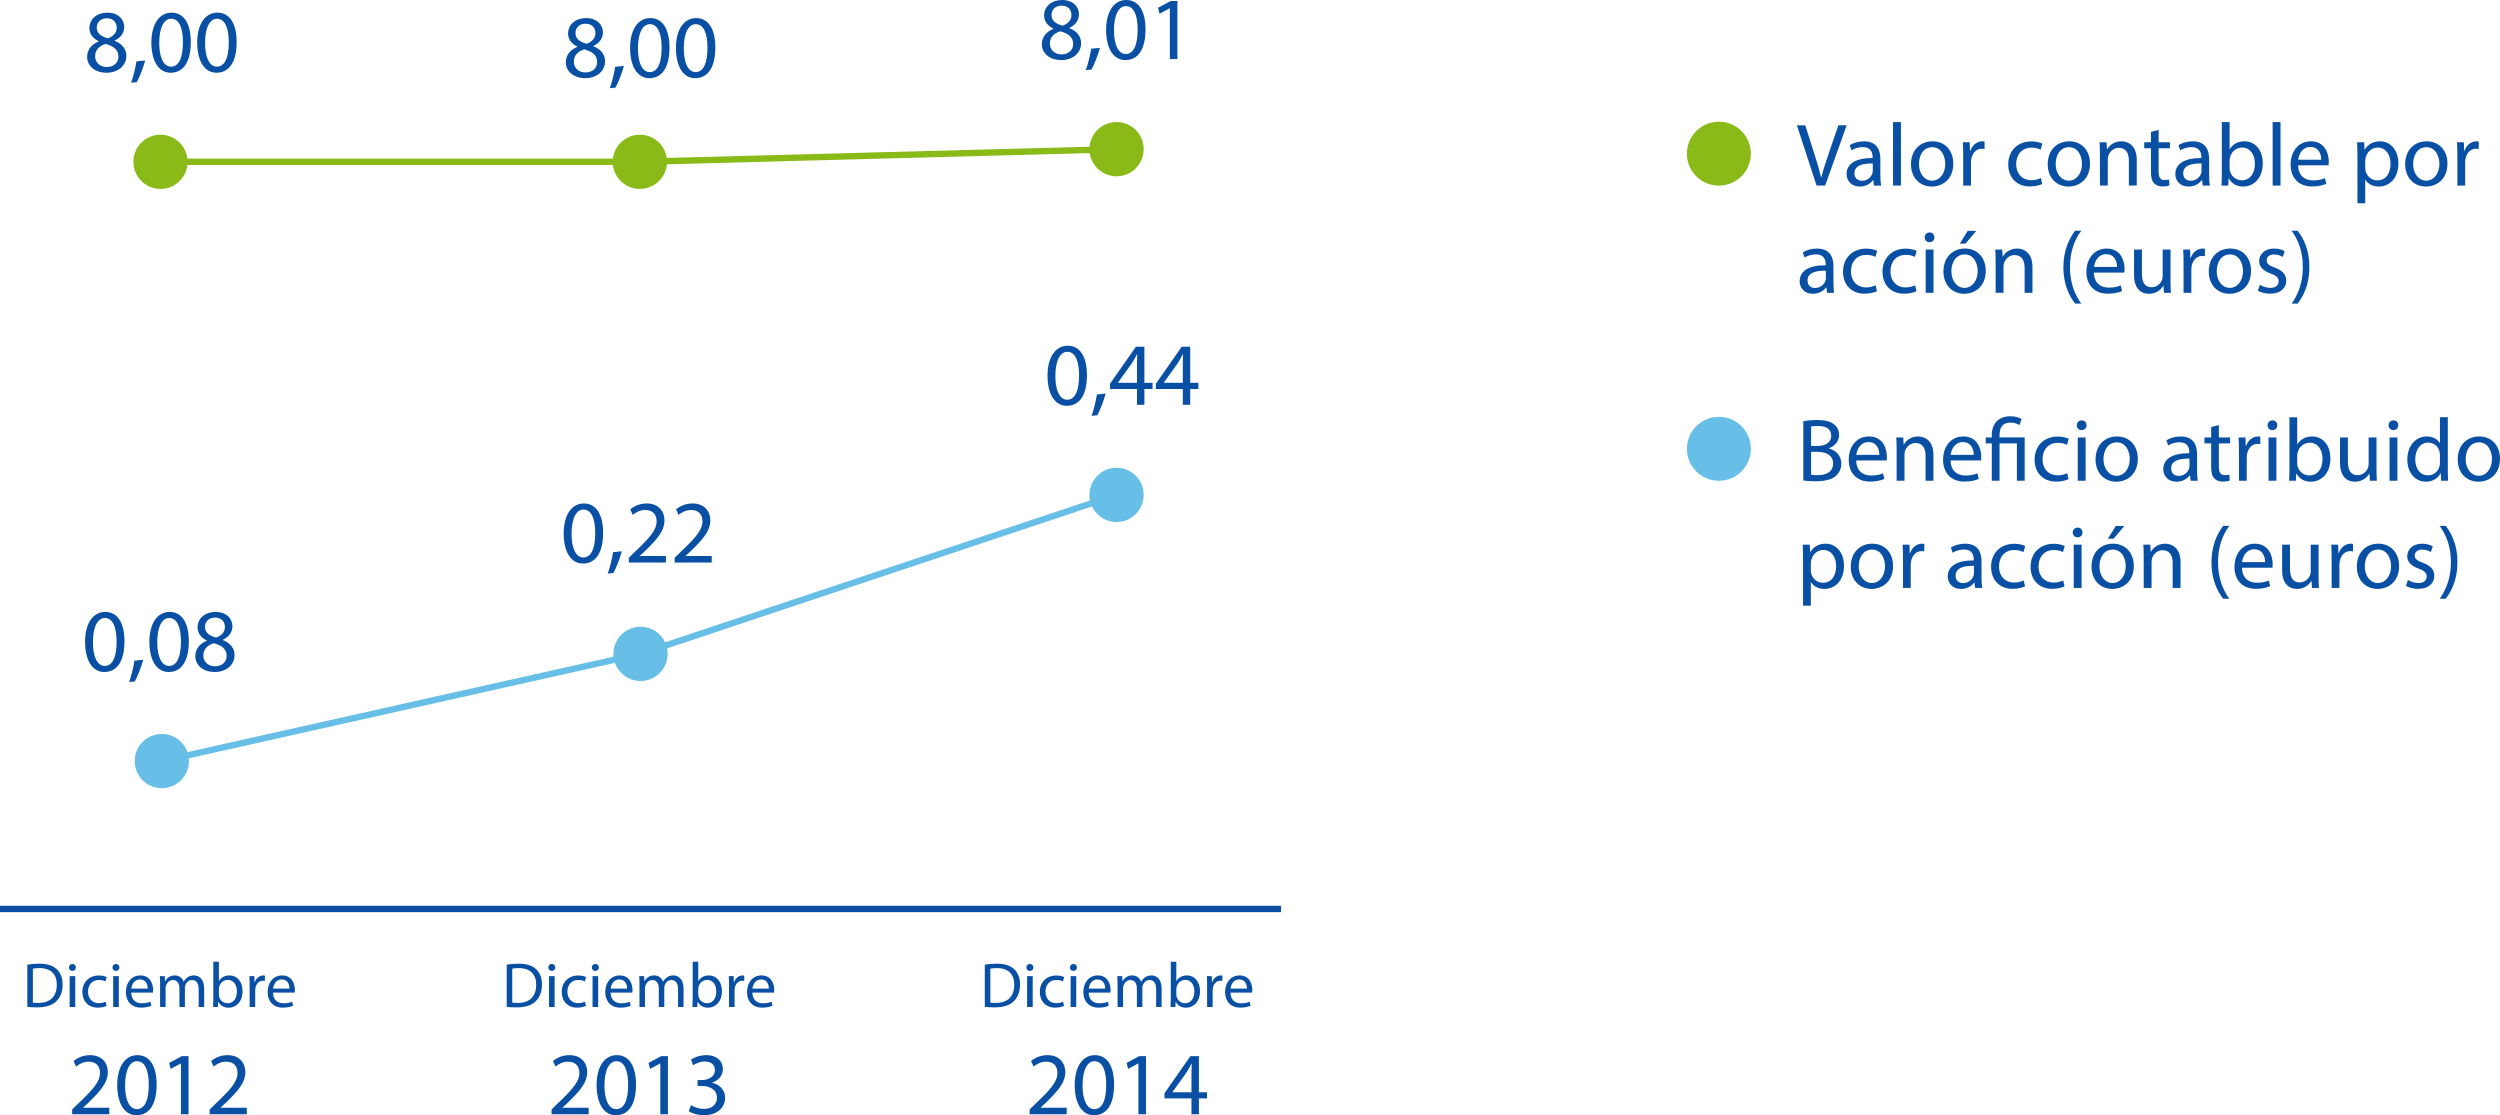 <?xml version="1.0" encoding="utf-8"?>
<!-- Generator: Adobe Illustrator 18.1.1, SVG Export Plug-In . SVG Version: 6.00 Build 0)  -->
<svg version="1.1" id="Layer_1" xmlns="http://www.w3.org/2000/svg" xmlns:xlink="http://www.w3.org/1999/xlink" x="0px" y="0px"
	 viewBox="0 0 391.669 174.719" enable-background="new 0 0 391.669 174.719" xml:space="preserve">
<g>
	<path fill="#094FA4" d="M282.523,65.997c0.532-0.112,1.373-0.196,2.228-0.196c1.218,0,2.003,0.21,2.591,0.687
		c0.49,0.364,0.784,0.924,0.784,1.667c0,0.91-0.602,1.709-1.597,2.073v0.028c0.896,0.224,1.947,0.966,1.947,2.367
		c0,0.812-0.322,1.429-0.799,1.891c-0.658,0.602-1.723,0.882-3.264,0.882c-0.84,0-1.484-0.056-1.891-0.112V65.997z M283.742,69.863
		h1.106c1.289,0,2.045-0.672,2.045-1.583c0-1.106-0.84-1.541-2.073-1.541c-0.56,0-0.882,0.042-1.078,0.084V69.863z M283.742,74.387
		c0.238,0.042,0.588,0.056,1.022,0.056c1.261,0,2.423-0.462,2.423-1.835c0-1.289-1.106-1.821-2.437-1.821h-1.009V74.387z"/>
	<path fill="#094FA4" d="M290.811,72.146c0.028,1.667,1.093,2.353,2.325,2.353c0.883,0,1.415-0.154,1.877-0.35l0.21,0.882
		c-0.434,0.196-1.176,0.42-2.255,0.42c-2.087,0-3.334-1.373-3.334-3.418c0-2.045,1.205-3.656,3.18-3.656
		c2.214,0,2.802,1.947,2.802,3.193c0,0.252-0.028,0.448-0.042,0.575H290.811z M294.425,71.263c0.014-0.784-0.322-2.003-1.709-2.003
		c-1.247,0-1.793,1.148-1.891,2.003H294.425z"/>
	<path fill="#094FA4" d="M297.138,70.367c0-0.7-0.014-1.274-0.056-1.835h1.093l0.07,1.121h0.027
		c0.336-0.644,1.121-1.274,2.241-1.274c0.938,0,2.396,0.56,2.396,2.885v4.048h-1.232v-3.908c0-1.092-0.406-2.003-1.569-2.003
		c-0.812,0-1.442,0.574-1.652,1.261c-0.057,0.154-0.084,0.364-0.084,0.574v4.076h-1.233V70.367z"/>
	<path fill="#094FA4" d="M305.595,72.146c0.027,1.667,1.093,2.353,2.325,2.353c0.882,0,1.414-0.154,1.877-0.35l0.21,0.882
		c-0.435,0.196-1.177,0.42-2.255,0.42c-2.088,0-3.334-1.373-3.334-3.418c0-2.045,1.204-3.656,3.18-3.656
		c2.213,0,2.802,1.947,2.802,3.193c0,0.252-0.028,0.448-0.042,0.575H305.595z M309.209,71.263c0.015-0.784-0.322-2.003-1.709-2.003
		c-1.246,0-1.793,1.148-1.891,2.003H309.209z"/>
	<path fill="#094FA4" d="M312.048,75.312V69.47h-0.952v-0.938h0.952v-0.364c0-1.793,1.051-2.956,2.955-2.956
		c0.631,0,1.373,0.196,1.724,0.448l-0.351,0.938c-0.294-0.21-0.826-0.392-1.429-0.392c-1.303,0-1.681,0.911-1.681,1.989v0.336h3.936
		v6.78h-1.218V69.47h-2.718v5.841H312.048z"/>
	<path fill="#094FA4" d="M324.077,75.06c-0.321,0.168-1.036,0.392-1.946,0.392c-2.046,0-3.376-1.387-3.376-3.46
		c0-2.087,1.429-3.6,3.642-3.6c0.729,0,1.373,0.182,1.709,0.351l-0.28,0.952c-0.294-0.168-0.756-0.322-1.429-0.322
		c-1.555,0-2.396,1.149-2.396,2.563c0,1.569,1.009,2.536,2.354,2.536c0.7,0,1.163-0.182,1.513-0.336L324.077,75.06z"/>
	<path fill="#094FA4" d="M326.889,66.627c0.014,0.42-0.294,0.756-0.784,0.756c-0.435,0-0.742-0.336-0.742-0.756
		c0-0.435,0.321-0.771,0.77-0.771C326.595,65.856,326.889,66.192,326.889,66.627z M325.516,75.312v-6.78h1.233v6.78H325.516z"/>
	<path fill="#094FA4" d="M334.927,71.866c0,2.507-1.736,3.6-3.375,3.6c-1.835,0-3.25-1.345-3.25-3.488c0-2.269,1.484-3.6,3.361-3.6
		C333.611,68.378,334.927,69.792,334.927,71.866z M329.548,71.936c0,1.485,0.854,2.605,2.06,2.605c1.177,0,2.059-1.106,2.059-2.633
		c0-1.148-0.574-2.605-2.03-2.605C330.179,69.302,329.548,70.647,329.548,71.936z"/>
	<path fill="#094FA4" d="M343.2,75.312l-0.098-0.854h-0.042c-0.378,0.532-1.106,1.009-2.073,1.009c-1.373,0-2.073-0.967-2.073-1.947
		c0-1.639,1.457-2.535,4.076-2.521v-0.14c0-0.56-0.153-1.569-1.54-1.569c-0.631,0-1.289,0.196-1.766,0.504l-0.28-0.812
		c0.561-0.364,1.373-0.602,2.228-0.602c2.073,0,2.577,1.415,2.577,2.773v2.535c0,0.588,0.028,1.163,0.112,1.625H343.2z
		 M343.018,71.852c-1.345-0.028-2.871,0.21-2.871,1.527c0,0.798,0.532,1.177,1.162,1.177c0.883,0,1.442-0.561,1.639-1.135
		c0.042-0.126,0.07-0.266,0.07-0.392V71.852z"/>
	<path fill="#094FA4" d="M347.623,66.585v1.947h1.766v0.938h-1.766v3.656c0,0.84,0.238,1.316,0.925,1.316
		c0.322,0,0.561-0.042,0.715-0.084l0.056,0.925c-0.238,0.098-0.616,0.168-1.093,0.168c-0.574,0-1.036-0.182-1.331-0.519
		c-0.35-0.364-0.476-0.966-0.476-1.765V69.47h-1.051v-0.938h1.051v-1.625L347.623,66.585z"/>
	<path fill="#094FA4" d="M350.772,70.647c0-0.798-0.014-1.485-0.057-2.115h1.079l0.042,1.331h0.056
		c0.309-0.911,1.051-1.485,1.877-1.485c0.141,0,0.238,0.014,0.351,0.042v1.163c-0.126-0.028-0.252-0.042-0.42-0.042
		c-0.869,0-1.485,0.658-1.653,1.583c-0.028,0.168-0.056,0.364-0.056,0.575v3.614h-1.219V70.647z"/>
	<path fill="#094FA4" d="M356.779,66.627c0.014,0.42-0.295,0.756-0.785,0.756c-0.434,0-0.742-0.336-0.742-0.756
		c0-0.435,0.322-0.771,0.771-0.771C356.484,65.856,356.779,66.192,356.779,66.627z M355.406,75.312v-6.78h1.232v6.78H355.406z"/>
	<path fill="#094FA4" d="M358.626,75.312c0.028-0.462,0.056-1.148,0.056-1.751v-8.194h1.219v4.258h0.028
		c0.435-0.756,1.219-1.247,2.312-1.247c1.681,0,2.871,1.4,2.857,3.46c0,2.423-1.527,3.628-3.04,3.628
		c-0.98,0-1.765-0.378-2.269-1.275h-0.043l-0.056,1.121H358.626z M359.9,72.594c0,0.154,0.028,0.308,0.057,0.448
		c0.237,0.854,0.952,1.442,1.849,1.442c1.289,0,2.06-1.05,2.06-2.605c0-1.359-0.701-2.521-2.018-2.521
		c-0.841,0-1.625,0.574-1.877,1.513c-0.028,0.14-0.07,0.308-0.07,0.504V72.594z"/>
	<path fill="#094FA4" d="M372.321,73.462c0,0.701,0.014,1.317,0.056,1.849h-1.093l-0.07-1.106h-0.027
		c-0.322,0.546-1.037,1.261-2.241,1.261c-1.064,0-2.34-0.588-2.34-2.97v-3.964h1.233v3.754c0,1.289,0.392,2.157,1.513,2.157
		c0.826,0,1.4-0.574,1.625-1.121c0.069-0.182,0.111-0.406,0.111-0.63v-4.16h1.233V73.462z"/>
	<path fill="#094FA4" d="M375.734,66.627c0.014,0.42-0.294,0.756-0.784,0.756c-0.435,0-0.742-0.336-0.742-0.756
		c0-0.435,0.321-0.771,0.77-0.771C375.44,65.856,375.734,66.192,375.734,66.627z M374.361,75.312v-6.78h1.233v6.78H374.361z"/>
	<path fill="#094FA4" d="M383.493,65.366v8.194c0,0.603,0.014,1.289,0.056,1.751h-1.106l-0.057-1.177h-0.027
		c-0.379,0.756-1.205,1.331-2.312,1.331c-1.639,0-2.899-1.387-2.899-3.446c-0.015-2.255,1.387-3.642,3.039-3.642
		c1.037,0,1.737,0.49,2.046,1.037h0.027v-4.048H383.493z M382.259,71.292c0-0.154-0.014-0.364-0.056-0.519
		c-0.183-0.784-0.854-1.429-1.779-1.429c-1.274,0-2.031,1.121-2.031,2.62c0,1.373,0.673,2.507,2.004,2.507
		c0.826,0,1.582-0.546,1.807-1.471c0.042-0.168,0.056-0.336,0.056-0.533V71.292z"/>
	<path fill="#094FA4" d="M391.669,71.866c0,2.507-1.737,3.6-3.376,3.6c-1.835,0-3.25-1.345-3.25-3.488c0-2.269,1.485-3.6,3.362-3.6
		C390.352,68.378,391.669,69.792,391.669,71.866z M386.29,71.936c0,1.485,0.854,2.605,2.059,2.605c1.177,0,2.06-1.106,2.06-2.633
		c0-1.148-0.574-2.605-2.031-2.605S386.29,70.647,386.29,71.936z"/>
	<path fill="#094FA4" d="M282.481,87.545c0-0.869-0.028-1.569-0.057-2.213h1.107l0.056,1.163h0.028
		c0.504-0.826,1.303-1.316,2.409-1.316c1.639,0,2.871,1.387,2.871,3.446c0,2.437-1.484,3.642-3.081,3.642
		c-0.896,0-1.682-0.393-2.088-1.065H283.7v3.684h-1.219V87.545z M283.7,89.352c0,0.182,0.027,0.35,0.056,0.504
		c0.225,0.854,0.967,1.443,1.85,1.443c1.302,0,2.059-1.064,2.059-2.619c0-1.359-0.714-2.521-2.017-2.521
		c-0.841,0-1.625,0.602-1.863,1.527c-0.042,0.154-0.084,0.336-0.084,0.504V89.352z"/>
	<path fill="#094FA4" d="M296.582,88.666c0,2.507-1.736,3.6-3.375,3.6c-1.835,0-3.25-1.345-3.25-3.488c0-2.269,1.484-3.6,3.361-3.6
		C295.265,85.178,296.582,86.592,296.582,88.666z M291.203,88.735c0,1.485,0.854,2.605,2.06,2.605c1.177,0,2.059-1.106,2.059-2.633
		c0-1.148-0.574-2.605-2.03-2.605C291.834,86.102,291.203,87.447,291.203,88.735z"/>
	<path fill="#094FA4" d="M298.132,87.447c0-0.798-0.014-1.485-0.056-2.115h1.078l0.042,1.331h0.057
		c0.308-0.911,1.051-1.485,1.877-1.485c0.14,0,0.238,0.014,0.351,0.042v1.163c-0.127-0.028-0.253-0.042-0.421-0.042
		c-0.868,0-1.484,0.658-1.652,1.583c-0.028,0.168-0.057,0.364-0.057,0.575v3.614h-1.219V87.447z"/>
	<path fill="#094FA4" d="M309.432,92.111l-0.098-0.854h-0.042c-0.378,0.532-1.106,1.009-2.073,1.009
		c-1.373,0-2.073-0.967-2.073-1.947c0-1.639,1.457-2.535,4.076-2.521v-0.14c0-0.56-0.153-1.569-1.54-1.569
		c-0.631,0-1.289,0.196-1.766,0.504l-0.28-0.812c0.561-0.364,1.373-0.602,2.228-0.602c2.073,0,2.577,1.415,2.577,2.773v2.535
		c0,0.588,0.028,1.163,0.112,1.625H309.432z M309.251,88.651c-1.345-0.028-2.871,0.21-2.871,1.527c0,0.798,0.532,1.177,1.162,1.177
		c0.883,0,1.442-0.561,1.639-1.135c0.042-0.126,0.07-0.266,0.07-0.392V88.651z"/>
	<path fill="#094FA4" d="M317.258,91.859c-0.321,0.168-1.036,0.392-1.946,0.392c-2.046,0-3.376-1.387-3.376-3.46
		c0-2.087,1.429-3.6,3.642-3.6c0.729,0,1.373,0.182,1.709,0.351l-0.28,0.952c-0.294-0.168-0.756-0.322-1.429-0.322
		c-1.555,0-2.396,1.149-2.396,2.563c0,1.569,1.009,2.536,2.354,2.536c0.7,0,1.163-0.182,1.513-0.336L317.258,91.859z"/>
	<path fill="#094FA4" d="M323.447,91.859c-0.322,0.168-1.036,0.392-1.947,0.392c-2.045,0-3.376-1.387-3.376-3.46
		c0-2.087,1.429-3.6,3.643-3.6c0.729,0,1.372,0.182,1.709,0.351l-0.28,0.952c-0.294-0.168-0.757-0.322-1.429-0.322
		c-1.555,0-2.396,1.149-2.396,2.563c0,1.569,1.009,2.536,2.354,2.536c0.7,0,1.162-0.182,1.513-0.336L323.447,91.859z"/>
	<path fill="#094FA4" d="M326.259,83.427c0.014,0.42-0.295,0.756-0.785,0.756c-0.434,0-0.742-0.336-0.742-0.756
		c0-0.435,0.322-0.771,0.771-0.771C325.965,82.656,326.259,82.992,326.259,83.427z M324.886,92.111v-6.78h1.232v6.78H324.886z"/>
	<path fill="#094FA4" d="M334.298,88.666c0,2.507-1.737,3.6-3.376,3.6c-1.835,0-3.25-1.345-3.25-3.488c0-2.269,1.485-3.6,3.362-3.6
		C332.981,85.178,334.298,86.592,334.298,88.666z M328.919,88.735c0,1.485,0.854,2.605,2.059,2.605c1.177,0,2.06-1.106,2.06-2.633
		c0-1.148-0.574-2.605-2.031-2.605S328.919,87.447,328.919,88.735z M332.827,82.404l-1.709,2.003h-0.883l1.232-2.003H332.827z"/>
	<path fill="#094FA4" d="M335.848,87.167c0-0.7-0.014-1.274-0.057-1.835h1.093l0.07,1.121h0.028c0.336-0.644,1.12-1.274,2.241-1.274
		c0.938,0,2.395,0.56,2.395,2.885v4.048h-1.232v-3.908c0-1.092-0.406-2.003-1.568-2.003c-0.812,0-1.443,0.574-1.653,1.261
		c-0.056,0.154-0.084,0.364-0.084,0.574v4.076h-1.232V87.167z"/>
	<path fill="#094FA4" d="M349.261,82.39c-1.022,1.373-1.765,3.194-1.765,5.729c0,2.493,0.771,4.286,1.765,5.687h-0.967
		c-0.882-1.163-1.835-2.956-1.835-5.687c0.015-2.759,0.953-4.552,1.835-5.729H349.261z"/>
	<path fill="#094FA4" d="M351.249,88.946c0.027,1.667,1.093,2.353,2.325,2.353c0.882,0,1.414-0.154,1.877-0.35l0.21,0.882
		c-0.435,0.196-1.177,0.42-2.255,0.42c-2.088,0-3.334-1.373-3.334-3.418c0-2.045,1.204-3.656,3.18-3.656
		c2.213,0,2.802,1.947,2.802,3.193c0,0.252-0.028,0.448-0.042,0.575H351.249z M354.862,88.063c0.015-0.784-0.322-2.003-1.709-2.003
		c-1.246,0-1.793,1.148-1.891,2.003H354.862z"/>
	<path fill="#094FA4" d="M363.249,90.262c0,0.701,0.014,1.317,0.056,1.849h-1.092l-0.07-1.106h-0.028
		c-0.322,0.546-1.036,1.261-2.241,1.261c-1.064,0-2.339-0.588-2.339-2.97v-3.964h1.232v3.754c0,1.289,0.393,2.157,1.513,2.157
		c0.826,0,1.401-0.574,1.625-1.121c0.07-0.182,0.112-0.406,0.112-0.63v-4.16h1.232V90.262z"/>
	<path fill="#094FA4" d="M365.29,87.447c0-0.798-0.014-1.485-0.057-2.115h1.079l0.042,1.331h0.056
		c0.309-0.911,1.051-1.485,1.877-1.485c0.141,0,0.238,0.014,0.351,0.042v1.163c-0.126-0.028-0.252-0.042-0.42-0.042
		c-0.869,0-1.485,0.658-1.653,1.583c-0.028,0.168-0.056,0.364-0.056,0.575v3.614h-1.219V87.447z"/>
	<path fill="#094FA4" d="M375.863,88.666c0,2.507-1.736,3.6-3.375,3.6c-1.835,0-3.25-1.345-3.25-3.488c0-2.269,1.484-3.6,3.361-3.6
		C374.547,85.178,375.863,86.592,375.863,88.666z M370.484,88.735c0,1.485,0.854,2.605,2.06,2.605c1.177,0,2.059-1.106,2.059-2.633
		c0-1.148-0.574-2.605-2.03-2.605C371.115,86.102,370.484,87.447,370.484,88.735z"/>
	<path fill="#094FA4" d="M377.246,90.851c0.364,0.238,1.008,0.49,1.625,0.49c0.896,0,1.316-0.448,1.316-1.008
		c0-0.588-0.351-0.911-1.261-1.247c-1.219-0.435-1.793-1.107-1.793-1.919c0-1.092,0.883-1.989,2.339-1.989
		c0.687,0,1.289,0.196,1.667,0.42l-0.308,0.896c-0.267-0.168-0.757-0.392-1.387-0.392c-0.729,0-1.135,0.42-1.135,0.924
		c0,0.561,0.406,0.812,1.288,1.149c1.177,0.448,1.779,1.037,1.779,2.045c0,1.191-0.925,2.031-2.535,2.031
		c-0.742,0-1.429-0.182-1.905-0.462L377.246,90.851z"/>
	<path fill="#094FA4" d="M382.215,93.806c0.994-1.387,1.765-3.208,1.765-5.729c0-2.507-0.757-4.3-1.765-5.687h0.952
		c0.896,1.148,1.835,2.941,1.835,5.701c0,2.745-0.938,4.524-1.835,5.715H382.215z"/>
</g>
<g>
	<path fill="#094FA4" d="M4.282,151.119c0.529-0.08,1.159-0.14,1.849-0.14c1.25,0,2.139,0.29,2.729,0.839
		c0.6,0.55,0.95,1.329,0.95,2.419c0,1.099-0.34,1.999-0.97,2.618c-0.629,0.63-1.669,0.97-2.978,0.97c-0.62,0-1.14-0.03-1.579-0.08
		V151.119z M5.151,157.076c0.22,0.04,0.54,0.05,0.88,0.05c1.859,0,2.868-1.04,2.868-2.858c0.01-1.589-0.89-2.599-2.729-2.599
		c-0.45,0-0.79,0.04-1.02,0.09V157.076z"/>
	<path fill="#094FA4" d="M11.891,151.568c0.01,0.3-0.21,0.54-0.56,0.54c-0.31,0-0.53-0.24-0.53-0.54c0-0.31,0.23-0.549,0.55-0.549
		C11.681,151.019,11.891,151.259,11.891,151.568z M10.911,157.765v-4.837h0.879v4.837H10.911z"/>
	<path fill="#094FA4" d="M16.7,157.585c-0.23,0.12-0.74,0.28-1.389,0.28c-1.459,0-2.409-0.99-2.409-2.469
		c0-1.489,1.02-2.569,2.599-2.569c0.52,0,0.979,0.13,1.219,0.25l-0.2,0.68c-0.209-0.12-0.54-0.23-1.019-0.23
		c-1.109,0-1.709,0.82-1.709,1.829c0,1.12,0.719,1.809,1.679,1.809c0.5,0,0.83-0.13,1.08-0.24L16.7,157.585z"/>
	<path fill="#094FA4" d="M18.711,151.568c0.01,0.3-0.21,0.54-0.56,0.54c-0.31,0-0.53-0.24-0.53-0.54c0-0.31,0.23-0.549,0.55-0.549
		C18.501,151.019,18.711,151.259,18.711,151.568z M17.732,157.765v-4.837h0.879v4.837H17.732z"/>
	<path fill="#094FA4" d="M20.561,155.506c0.02,1.189,0.78,1.679,1.659,1.679c0.63,0,1.009-0.11,1.339-0.25l0.15,0.63
		c-0.31,0.14-0.84,0.3-1.609,0.3c-1.489,0-2.378-0.979-2.378-2.439c0-1.459,0.859-2.608,2.269-2.608
		c1.579,0,1.999,1.389,1.999,2.279c0,0.18-0.02,0.32-0.03,0.41H20.561z M23.14,154.877c0.01-0.56-0.23-1.43-1.219-1.43
		c-0.89,0-1.279,0.82-1.349,1.43H23.14z"/>
	<path fill="#094FA4" d="M25.081,154.237c0-0.5-0.01-0.91-0.04-1.31h0.77l0.04,0.78h0.03c0.27-0.46,0.719-0.89,1.519-0.89
		c0.66,0,1.159,0.4,1.369,0.969h0.02c0.15-0.27,0.34-0.479,0.54-0.629c0.29-0.22,0.61-0.34,1.07-0.34c0.64,0,1.589,0.42,1.589,2.099
		v2.849h-0.859v-2.738c0-0.93-0.34-1.489-1.049-1.489c-0.5,0-0.89,0.37-1.04,0.799c-0.04,0.12-0.07,0.28-0.07,0.44v2.988h-0.86
		v-2.898c0-0.77-0.34-1.329-1.009-1.329c-0.55,0-0.95,0.439-1.089,0.879c-0.05,0.13-0.07,0.28-0.07,0.43v2.918h-0.86V154.237z"/>
	<path fill="#094FA4" d="M33.381,157.765c0.02-0.33,0.04-0.819,0.04-1.25v-5.847h0.87v3.039h0.02c0.31-0.54,0.87-0.89,1.649-0.89
		c1.2,0,2.049,1,2.039,2.469c0,1.729-1.089,2.588-2.169,2.588c-0.7,0-1.259-0.27-1.619-0.909h-0.03l-0.04,0.799H33.381z
		 M34.291,155.826c0,0.11,0.02,0.22,0.04,0.32c0.17,0.61,0.68,1.029,1.319,1.029c0.919,0,1.469-0.75,1.469-1.859
		c0-0.969-0.5-1.799-1.439-1.799c-0.6,0-1.159,0.41-1.339,1.079c-0.02,0.1-0.05,0.22-0.05,0.36V155.826z"/>
	<path fill="#094FA4" d="M39.111,154.437c0-0.57-0.01-1.06-0.04-1.509h0.77l0.03,0.95h0.04c0.22-0.65,0.75-1.06,1.339-1.06
		c0.1,0,0.17,0.01,0.25,0.03v0.83c-0.09-0.02-0.18-0.03-0.3-0.03c-0.62,0-1.059,0.47-1.179,1.129c-0.02,0.12-0.04,0.26-0.04,0.41
		v2.579h-0.87V154.437z"/>
	<path fill="#094FA4" d="M42.771,155.506c0.02,1.189,0.78,1.679,1.659,1.679c0.63,0,1.009-0.11,1.339-0.25l0.15,0.63
		c-0.31,0.14-0.84,0.3-1.609,0.3c-1.489,0-2.378-0.979-2.378-2.439c0-1.459,0.859-2.608,2.269-2.608
		c1.579,0,1.999,1.389,1.999,2.279c0,0.18-0.02,0.32-0.03,0.41H42.771z M45.349,154.877c0.01-0.56-0.23-1.43-1.219-1.43
		c-0.89,0-1.279,0.82-1.349,1.43H45.349z"/>
	<path fill="#094FA4" d="M11.308,174.565v-0.756l0.966-0.938c2.325-2.213,3.376-3.39,3.39-4.763c0-0.924-0.448-1.779-1.807-1.779
		c-0.826,0-1.513,0.42-1.933,0.771l-0.392-0.869c0.63-0.532,1.527-0.924,2.577-0.924c1.961,0,2.788,1.345,2.788,2.647
		c0,1.681-1.219,3.04-3.138,4.889l-0.728,0.672v0.028h4.09v1.022H11.308z"/>
	<path fill="#094FA4" d="M24.541,169.915c0,3.096-1.148,4.805-3.166,4.805c-1.779,0-2.984-1.667-3.012-4.679
		c0-3.054,1.316-4.734,3.166-4.734C23.448,165.306,24.541,167.015,24.541,169.915z M19.596,170.055c0,2.367,0.729,3.712,1.849,3.712
		c1.261,0,1.863-1.471,1.863-3.796c0-2.241-0.574-3.712-1.849-3.712C20.381,166.258,19.596,167.575,19.596,170.055z"/>
	<path fill="#094FA4" d="M28.347,166.608h-0.028l-1.583,0.854l-0.238-0.938l1.989-1.064h1.051v9.105h-1.191V166.608z"/>
	<path fill="#094FA4" d="M32.854,174.565v-0.756l0.966-0.938c2.326-2.213,3.376-3.39,3.39-4.763c0-0.924-0.448-1.779-1.807-1.779
		c-0.827,0-1.513,0.42-1.933,0.771l-0.392-0.869c0.63-0.532,1.527-0.924,2.577-0.924c1.961,0,2.788,1.345,2.788,2.647
		c0,1.681-1.219,3.04-3.138,4.889l-0.729,0.672v0.028h4.09v1.022H32.854z"/>
</g>
<g>
	<path fill="#094FA4" d="M79.384,151.119c0.529-0.08,1.159-0.14,1.849-0.14c1.25,0,2.139,0.29,2.729,0.839
		c0.6,0.55,0.95,1.329,0.95,2.419c0,1.099-0.34,1.999-0.97,2.618c-0.629,0.63-1.669,0.97-2.978,0.97c-0.62,0-1.14-0.03-1.579-0.08
		V151.119z M80.253,157.076c0.22,0.04,0.54,0.05,0.88,0.05c1.859,0,2.868-1.04,2.868-2.858c0.01-1.589-0.89-2.599-2.729-2.599
		c-0.45,0-0.79,0.04-1.02,0.09V157.076z"/>
	<path fill="#094FA4" d="M86.993,151.568c0.01,0.3-0.21,0.54-0.56,0.54c-0.31,0-0.53-0.24-0.53-0.54c0-0.31,0.23-0.549,0.55-0.549
		C86.783,151.019,86.993,151.259,86.993,151.568z M86.013,157.765v-4.837h0.879v4.837H86.013z"/>
	<path fill="#094FA4" d="M91.802,157.585c-0.23,0.12-0.74,0.28-1.389,0.28c-1.459,0-2.409-0.99-2.409-2.469
		c0-1.489,1.02-2.569,2.599-2.569c0.52,0,0.979,0.13,1.219,0.25l-0.2,0.68c-0.209-0.12-0.54-0.23-1.019-0.23
		c-1.109,0-1.709,0.82-1.709,1.829c0,1.12,0.719,1.809,1.679,1.809c0.5,0,0.83-0.13,1.08-0.24L91.802,157.585z"/>
	<path fill="#094FA4" d="M93.813,151.568c0.01,0.3-0.21,0.54-0.56,0.54c-0.31,0-0.53-0.24-0.53-0.54c0-0.31,0.23-0.549,0.55-0.549
		C93.603,151.019,93.813,151.259,93.813,151.568z M92.834,157.765v-4.837h0.879v4.837H92.834z"/>
	<path fill="#094FA4" d="M95.663,155.506c0.02,1.189,0.78,1.679,1.659,1.679c0.63,0,1.009-0.11,1.339-0.25l0.15,0.63
		c-0.31,0.14-0.84,0.3-1.609,0.3c-1.489,0-2.378-0.979-2.378-2.439c0-1.459,0.859-2.608,2.269-2.608
		c1.579,0,1.999,1.389,1.999,2.279c0,0.18-0.02,0.32-0.03,0.41H95.663z M98.242,154.877c0.01-0.56-0.23-1.43-1.219-1.43
		c-0.89,0-1.279,0.82-1.349,1.43H98.242z"/>
	<path fill="#094FA4" d="M100.183,154.237c0-0.5-0.01-0.91-0.04-1.31h0.77l0.04,0.78h0.03c0.27-0.46,0.719-0.89,1.519-0.89
		c0.66,0,1.159,0.4,1.369,0.969h0.02c0.15-0.27,0.34-0.479,0.54-0.629c0.29-0.22,0.61-0.34,1.07-0.34c0.64,0,1.589,0.42,1.589,2.099
		v2.849h-0.859v-2.738c0-0.93-0.34-1.489-1.049-1.489c-0.5,0-0.89,0.37-1.04,0.799c-0.04,0.12-0.07,0.28-0.07,0.44v2.988h-0.86
		v-2.898c0-0.77-0.34-1.329-1.009-1.329c-0.55,0-0.95,0.439-1.089,0.879c-0.05,0.13-0.07,0.28-0.07,0.43v2.918h-0.86V154.237z"/>
	<path fill="#094FA4" d="M108.483,157.765c0.02-0.33,0.04-0.819,0.04-1.25v-5.847h0.87v3.039h0.02c0.31-0.54,0.87-0.89,1.649-0.89
		c1.2,0,2.049,1,2.039,2.469c0,1.729-1.089,2.588-2.169,2.588c-0.7,0-1.259-0.27-1.619-0.909h-0.03l-0.04,0.799H108.483z
		 M109.393,155.826c0,0.11,0.02,0.22,0.04,0.32c0.17,0.61,0.68,1.029,1.319,1.029c0.919,0,1.469-0.75,1.469-1.859
		c0-0.969-0.5-1.799-1.439-1.799c-0.6,0-1.159,0.41-1.339,1.079c-0.02,0.1-0.05,0.22-0.05,0.36V155.826z"/>
	<path fill="#094FA4" d="M114.213,154.437c0-0.57-0.01-1.06-0.04-1.509h0.77l0.03,0.95h0.04c0.22-0.65,0.75-1.06,1.339-1.06
		c0.1,0,0.17,0.01,0.25,0.03v0.83c-0.09-0.02-0.18-0.03-0.3-0.03c-0.62,0-1.059,0.47-1.179,1.129c-0.02,0.12-0.04,0.26-0.04,0.41
		v2.579h-0.87V154.437z"/>
	<path fill="#094FA4" d="M117.873,155.506c0.02,1.189,0.78,1.679,1.659,1.679c0.63,0,1.009-0.11,1.339-0.25l0.15,0.63
		c-0.31,0.14-0.84,0.3-1.609,0.3c-1.489,0-2.378-0.979-2.378-2.439c0-1.459,0.859-2.608,2.269-2.608
		c1.579,0,1.999,1.389,1.999,2.279c0,0.18-0.02,0.32-0.03,0.41H117.873z M120.451,154.877c0.01-0.56-0.23-1.43-1.219-1.43
		c-0.89,0-1.279,0.82-1.349,1.43H120.451z"/>
	<path fill="#094FA4" d="M86.41,174.565v-0.756l0.966-0.938c2.325-2.213,3.376-3.39,3.39-4.763c0-0.924-0.448-1.779-1.807-1.779
		c-0.826,0-1.513,0.42-1.933,0.771l-0.392-0.869c0.63-0.532,1.527-0.924,2.577-0.924c1.961,0,2.788,1.345,2.788,2.647
		c0,1.681-1.219,3.04-3.138,4.889l-0.728,0.672v0.028h4.09v1.022H86.41z"/>
	<path fill="#094FA4" d="M99.643,169.915c0,3.096-1.148,4.805-3.166,4.805c-1.779,0-2.984-1.667-3.012-4.679
		c0-3.054,1.316-4.734,3.166-4.734C98.55,165.306,99.643,167.015,99.643,169.915z M94.698,170.055c0,2.367,0.729,3.712,1.849,3.712
		c1.261,0,1.863-1.471,1.863-3.796c0-2.241-0.574-3.712-1.849-3.712C95.483,166.258,94.698,167.575,94.698,170.055z"/>
	<path fill="#094FA4" d="M103.449,166.608h-0.028l-1.583,0.854l-0.238-0.938l1.989-1.064h1.051v9.105h-1.191V166.608z"/>
	<path fill="#094FA4" d="M108.25,173.15c0.351,0.224,1.163,0.574,2.017,0.574c1.583,0,2.073-1.009,2.059-1.765
		c-0.014-1.274-1.163-1.821-2.353-1.821h-0.687v-0.925h0.687c0.896,0,2.031-0.462,2.031-1.541c0-0.729-0.462-1.373-1.597-1.373
		c-0.729,0-1.429,0.322-1.821,0.603l-0.322-0.896c0.476-0.35,1.401-0.7,2.381-0.7c1.793,0,2.605,1.064,2.605,2.171
		c0,0.938-0.561,1.737-1.681,2.143v0.028c1.121,0.224,2.031,1.064,2.031,2.339c0,1.457-1.135,2.732-3.32,2.732
		c-1.022,0-1.919-0.322-2.367-0.617L108.25,173.15z"/>
</g>
<g>
	<path fill="#094FA4" d="M154.284,151.119c0.529-0.08,1.159-0.14,1.849-0.14c1.25,0,2.139,0.29,2.729,0.839
		c0.6,0.55,0.95,1.329,0.95,2.419c0,1.099-0.34,1.999-0.97,2.618c-0.629,0.63-1.669,0.97-2.978,0.97c-0.62,0-1.14-0.03-1.579-0.08
		V151.119z M155.153,157.076c0.22,0.04,0.54,0.05,0.88,0.05c1.859,0,2.868-1.04,2.868-2.858c0.01-1.589-0.89-2.599-2.729-2.599
		c-0.45,0-0.79,0.04-1.02,0.09V157.076z"/>
	<path fill="#094FA4" d="M161.893,151.568c0.01,0.3-0.21,0.54-0.56,0.54c-0.31,0-0.53-0.24-0.53-0.54c0-0.31,0.23-0.549,0.55-0.549
		C161.683,151.019,161.893,151.259,161.893,151.568z M160.914,157.765v-4.837h0.879v4.837H160.914z"/>
	<path fill="#094FA4" d="M166.702,157.585c-0.23,0.12-0.74,0.28-1.389,0.28c-1.459,0-2.409-0.99-2.409-2.469
		c0-1.489,1.02-2.569,2.599-2.569c0.52,0,0.979,0.13,1.219,0.25l-0.2,0.68c-0.209-0.12-0.54-0.23-1.019-0.23
		c-1.109,0-1.709,0.82-1.709,1.829c0,1.12,0.719,1.809,1.679,1.809c0.5,0,0.83-0.13,1.08-0.24L166.702,157.585z"/>
	<path fill="#094FA4" d="M168.714,151.568c0.01,0.3-0.21,0.54-0.56,0.54c-0.31,0-0.53-0.24-0.53-0.54c0-0.31,0.23-0.549,0.55-0.549
		C168.504,151.019,168.714,151.259,168.714,151.568z M167.734,157.765v-4.837h0.879v4.837H167.734z"/>
	<path fill="#094FA4" d="M170.564,155.506c0.02,1.189,0.78,1.679,1.659,1.679c0.63,0,1.01-0.11,1.34-0.25l0.149,0.63
		c-0.31,0.14-0.84,0.3-1.609,0.3c-1.488,0-2.378-0.979-2.378-2.439c0-1.459,0.859-2.608,2.269-2.608
		c1.579,0,1.999,1.389,1.999,2.279c0,0.18-0.021,0.32-0.03,0.41H170.564z M173.142,154.877c0.01-0.56-0.23-1.43-1.22-1.43
		c-0.889,0-1.279,0.82-1.349,1.43H173.142z"/>
	<path fill="#094FA4" d="M175.084,154.237c0-0.5-0.01-0.91-0.04-1.31h0.77l0.04,0.78h0.03c0.27-0.46,0.719-0.89,1.519-0.89
		c0.66,0,1.159,0.4,1.369,0.969h0.021c0.149-0.27,0.34-0.479,0.539-0.629c0.29-0.22,0.61-0.34,1.07-0.34
		c0.64,0,1.589,0.42,1.589,2.099v2.849h-0.859v-2.738c0-0.93-0.34-1.489-1.05-1.489c-0.5,0-0.89,0.37-1.039,0.799
		c-0.04,0.12-0.07,0.28-0.07,0.44v2.988h-0.859v-2.898c0-0.77-0.34-1.329-1.01-1.329c-0.55,0-0.949,0.439-1.089,0.879
		c-0.051,0.13-0.07,0.28-0.07,0.43v2.918h-0.859V154.237z"/>
	<path fill="#094FA4" d="M183.383,157.765c0.02-0.33,0.04-0.819,0.04-1.25v-5.847h0.869v3.039h0.021
		c0.31-0.54,0.869-0.89,1.648-0.89c1.2,0,2.049,1,2.039,2.469c0,1.729-1.089,2.588-2.169,2.588c-0.699,0-1.259-0.27-1.619-0.909
		h-0.029l-0.04,0.799H183.383z M184.293,155.826c0,0.11,0.021,0.22,0.04,0.32c0.17,0.61,0.68,1.029,1.319,1.029
		c0.92,0,1.47-0.75,1.47-1.859c0-0.969-0.5-1.799-1.439-1.799c-0.6,0-1.159,0.41-1.34,1.079c-0.02,0.1-0.05,0.22-0.05,0.36V155.826z
		"/>
	<path fill="#094FA4" d="M189.113,154.437c0-0.57-0.01-1.06-0.04-1.509h0.77l0.03,0.95h0.04c0.22-0.65,0.75-1.06,1.34-1.06
		c0.1,0,0.17,0.01,0.249,0.03v0.83c-0.09-0.02-0.18-0.03-0.3-0.03c-0.619,0-1.059,0.47-1.179,1.129c-0.021,0.12-0.04,0.26-0.04,0.41
		v2.579h-0.87V154.437z"/>
	<path fill="#094FA4" d="M192.773,155.506c0.02,1.189,0.779,1.679,1.659,1.679c0.63,0,1.009-0.11,1.339-0.25l0.15,0.63
		c-0.311,0.14-0.84,0.3-1.609,0.3c-1.489,0-2.379-0.979-2.379-2.439c0-1.459,0.859-2.608,2.269-2.608
		c1.579,0,1.999,1.389,1.999,2.279c0,0.18-0.02,0.32-0.029,0.41H192.773z M195.351,154.877c0.011-0.56-0.229-1.43-1.219-1.43
		c-0.89,0-1.279,0.82-1.35,1.43H195.351z"/>
	<path fill="#094FA4" d="M161.311,174.565v-0.756l0.966-0.938c2.325-2.213,3.376-3.39,3.39-4.763c0-0.924-0.448-1.779-1.807-1.779
		c-0.826,0-1.513,0.42-1.933,0.771l-0.392-0.869c0.63-0.532,1.527-0.924,2.577-0.924c1.961,0,2.788,1.345,2.788,2.647
		c0,1.681-1.219,3.04-3.138,4.889l-0.728,0.672v0.028h4.09v1.022H161.311z"/>
	<path fill="#094FA4" d="M174.544,169.915c0,3.096-1.148,4.805-3.166,4.805c-1.779,0-2.983-1.667-3.011-4.679
		c0-3.054,1.316-4.734,3.166-4.734C173.451,165.306,174.544,167.015,174.544,169.915z M169.599,170.055
		c0,2.367,0.729,3.712,1.849,3.712c1.261,0,1.862-1.471,1.862-3.796c0-2.241-0.574-3.712-1.849-3.712
		C170.383,166.258,169.599,167.575,169.599,170.055z"/>
	<path fill="#094FA4" d="M178.349,166.608h-0.027l-1.583,0.854l-0.238-0.938l1.989-1.064h1.051v9.105h-1.191V166.608z"/>
	<path fill="#094FA4" d="M186.666,174.565v-2.479h-4.23v-0.812l4.062-5.813h1.331v5.659h1.274v0.966h-1.274v2.479H186.666z
		 M186.666,171.119v-3.04c0-0.477,0.015-0.953,0.042-1.429h-0.042c-0.28,0.532-0.504,0.924-0.756,1.345l-2.228,3.095v0.028H186.666z
		"/>
</g>
<g>
	<rect x="0" y="141.904" fill="#094FA4" width="200.699" height="1"/>
</g>
<g>
	<path fill="#094FA4" d="M13.648,8.929c0-1.149,0.687-1.961,1.807-2.438L15.441,6.45c-1.008-0.477-1.442-1.261-1.442-2.045
		c0-1.443,1.218-2.423,2.815-2.423c1.765,0,2.647,1.106,2.647,2.241c0,0.77-0.378,1.597-1.499,2.129v0.042
		c1.135,0.448,1.835,1.247,1.835,2.354c0,1.583-1.358,2.647-3.096,2.647C14.797,11.395,13.648,10.26,13.648,8.929z M18.551,8.873
		c0-1.107-0.771-1.639-2.003-1.989c-1.065,0.308-1.639,1.009-1.639,1.877c-0.042,0.925,0.659,1.737,1.821,1.737
		C17.837,10.498,18.551,9.812,18.551,8.873z M15.161,4.32c0,0.911,0.686,1.401,1.737,1.681c0.784-0.266,1.387-0.827,1.387-1.653
		c0-0.729-0.434-1.485-1.541-1.485C15.721,2.864,15.161,3.536,15.161,4.32z"/>
	<path fill="#094FA4" d="M20.536,12.963c0.308-0.827,0.687-2.326,0.84-3.348l1.373-0.14c-0.322,1.191-0.938,2.746-1.331,3.404
		L20.536,12.963z"/>
	<path fill="#094FA4" d="M29.891,6.59c0,3.096-1.148,4.805-3.166,4.805c-1.779,0-2.984-1.667-3.012-4.679
		c0-3.054,1.316-4.734,3.166-4.734C28.799,1.981,29.891,3.69,29.891,6.59z M24.946,6.73c0,2.367,0.729,3.712,1.849,3.712
		c1.261,0,1.863-1.471,1.863-3.796c0-2.241-0.574-3.712-1.849-3.712C25.731,2.934,24.946,4.25,24.946,6.73z"/>
	<path fill="#094FA4" d="M37.073,6.59c0,3.096-1.148,4.805-3.166,4.805c-1.779,0-2.984-1.667-3.012-4.679
		c0-3.054,1.316-4.734,3.166-4.734C35.98,1.981,37.073,3.69,37.073,6.59z M32.128,6.73c0,2.367,0.729,3.712,1.849,3.712
		c1.261,0,1.863-1.471,1.863-3.796c0-2.241-0.574-3.712-1.849-3.712C32.913,2.934,32.128,4.25,32.128,6.73z"/>
</g>
<g>
	<path fill="#094FA4" d="M88.646,9.781c0-1.149,0.687-1.961,1.807-2.438l-0.014-0.042c-1.008-0.477-1.442-1.261-1.442-2.045
		c0-1.443,1.218-2.423,2.815-2.423c1.765,0,2.647,1.106,2.647,2.241c0,0.77-0.378,1.597-1.499,2.129v0.042
		c1.135,0.448,1.835,1.247,1.835,2.354c0,1.583-1.358,2.647-3.096,2.647C89.795,12.247,88.646,11.112,88.646,9.781z M93.549,9.725
		c0-1.107-0.771-1.639-2.003-1.989c-1.065,0.308-1.639,1.009-1.639,1.877c-0.042,0.925,0.659,1.737,1.821,1.737
		C92.835,11.35,93.549,10.664,93.549,9.725z M90.159,5.172c0,0.911,0.686,1.401,1.737,1.681c0.784-0.266,1.387-0.827,1.387-1.653
		c0-0.729-0.434-1.485-1.541-1.485C90.719,3.716,90.159,4.388,90.159,5.172z"/>
	<path fill="#094FA4" d="M95.534,13.815c0.308-0.827,0.687-2.326,0.84-3.348l1.373-0.14c-0.322,1.191-0.938,2.746-1.331,3.404
		L95.534,13.815z"/>
	<path fill="#094FA4" d="M104.889,7.442c0,3.096-1.148,4.805-3.166,4.805c-1.779,0-2.984-1.667-3.012-4.679
		c0-3.054,1.316-4.734,3.166-4.734C103.797,2.833,104.889,4.542,104.889,7.442z M99.944,7.582c0,2.367,0.729,3.712,1.849,3.712
		c1.261,0,1.863-1.471,1.863-3.796c0-2.241-0.574-3.712-1.849-3.712C100.729,3.786,99.944,5.103,99.944,7.582z"/>
	<path fill="#094FA4" d="M112.071,7.442c0,3.096-1.148,4.805-3.166,4.805c-1.779,0-2.984-1.667-3.012-4.679
		c0-3.054,1.316-4.734,3.166-4.734C110.978,2.833,112.071,4.542,112.071,7.442z M107.126,7.582c0,2.367,0.729,3.712,1.849,3.712
		c1.261,0,1.863-1.471,1.863-3.796c0-2.241-0.574-3.712-1.849-3.712C107.911,3.786,107.126,5.103,107.126,7.582z"/>
</g>
<g>
	<path fill="#094FA4" d="M163.224,6.948c0-1.149,0.687-1.961,1.807-2.438l-0.014-0.042c-1.008-0.477-1.442-1.261-1.442-2.045
		c0-1.443,1.218-2.423,2.815-2.423c1.765,0,2.647,1.106,2.647,2.241c0,0.77-0.378,1.597-1.499,2.129v0.042
		c1.135,0.448,1.835,1.247,1.835,2.354c0,1.583-1.358,2.647-3.096,2.647C164.373,9.413,163.224,8.278,163.224,6.948z M168.127,6.892
		c0-1.107-0.771-1.639-2.003-1.989c-1.065,0.308-1.639,1.009-1.639,1.877c-0.042,0.925,0.659,1.737,1.821,1.737
		C167.413,8.517,168.127,7.83,168.127,6.892z M164.737,2.339c0,0.911,0.686,1.401,1.737,1.681c0.784-0.266,1.387-0.827,1.387-1.653
		c0-0.729-0.434-1.485-1.541-1.485C165.298,0.882,164.737,1.555,164.737,2.339z"/>
	<path fill="#094FA4" d="M170.112,10.982c0.308-0.827,0.687-2.326,0.84-3.348l1.374-0.14c-0.322,1.191-0.938,2.746-1.332,3.404
		L170.112,10.982z"/>
	<path fill="#094FA4" d="M179.467,4.608c0,3.096-1.148,4.805-3.165,4.805c-1.779,0-2.984-1.667-3.012-4.679
		c0-3.054,1.316-4.734,3.165-4.734C178.375,0,179.467,1.708,179.467,4.608z M174.523,4.749c0,2.367,0.729,3.712,1.849,3.712
		c1.261,0,1.863-1.471,1.863-3.796c0-2.241-0.574-3.712-1.849-3.712C175.307,0.952,174.523,2.269,174.523,4.749z"/>
	<path fill="#094FA4" d="M183.273,1.302h-0.027l-1.583,0.854l-0.238-0.938l1.989-1.064h1.051v9.105h-1.191V1.302z"/>
</g>
<g>
	<path fill="#094FA4" d="M19.502,100.476c0,3.096-1.148,4.805-3.166,4.805c-1.779,0-2.984-1.667-3.012-4.679
		c0-3.054,1.316-4.734,3.166-4.734C18.409,95.868,19.502,97.576,19.502,100.476z M14.557,100.616c0,2.367,0.729,3.712,1.849,3.712
		c1.261,0,1.863-1.471,1.863-3.796c0-2.241-0.574-3.712-1.849-3.712C15.342,96.82,14.557,98.137,14.557,100.616z"/>
	<path fill="#094FA4" d="M20.226,106.85c0.308-0.827,0.687-2.326,0.84-3.348l1.373-0.14c-0.322,1.191-0.938,2.746-1.331,3.404
		L20.226,106.85z"/>
	<path fill="#094FA4" d="M29.582,100.476c0,3.096-1.148,4.805-3.166,4.805c-1.779,0-2.984-1.667-3.012-4.679
		c0-3.054,1.316-4.734,3.166-4.734C28.489,95.868,29.582,97.576,29.582,100.476z M24.637,100.616c0,2.367,0.729,3.712,1.849,3.712
		c1.261,0,1.863-1.471,1.863-3.796c0-2.241-0.574-3.712-1.849-3.712C25.422,96.82,24.637,98.137,24.637,100.616z"/>
	<path fill="#094FA4" d="M30.6,102.815c0-1.149,0.687-1.961,1.807-2.438l-0.014-0.042c-1.008-0.477-1.442-1.261-1.442-2.045
		c0-1.443,1.218-2.423,2.815-2.423c1.765,0,2.647,1.106,2.647,2.241c0,0.77-0.378,1.597-1.499,2.129v0.042
		c1.135,0.448,1.835,1.247,1.835,2.354c0,1.583-1.358,2.647-3.096,2.647C31.749,105.281,30.6,104.146,30.6,102.815z M35.503,102.759
		c0-1.107-0.771-1.639-2.003-1.989c-1.064,0.308-1.639,1.009-1.639,1.877c-0.042,0.925,0.659,1.737,1.821,1.737
		C34.788,104.384,35.503,103.698,35.503,102.759z M32.113,98.207c0,0.911,0.686,1.401,1.737,1.681
		c0.784-0.266,1.387-0.827,1.387-1.653c0-0.729-0.434-1.485-1.541-1.485C32.673,96.75,32.113,97.422,32.113,98.207z"/>
</g>
<g>
	<path fill="#094FA4" d="M94.486,83.483c0,3.096-1.148,4.805-3.166,4.805c-1.779,0-2.984-1.667-3.012-4.679
		c0-3.054,1.316-4.734,3.166-4.734C93.393,78.875,94.486,80.583,94.486,83.483z M89.541,83.624c0,2.367,0.729,3.712,1.849,3.712
		c1.261,0,1.863-1.471,1.863-3.796c0-2.241-0.574-3.712-1.849-3.712C90.326,79.827,89.541,81.144,89.541,83.624z"/>
	<path fill="#094FA4" d="M95.21,89.857c0.308-0.827,0.687-2.326,0.84-3.348l1.373-0.14c-0.322,1.191-0.938,2.746-1.331,3.404
		L95.21,89.857z"/>
	<path fill="#094FA4" d="M98.514,88.134v-0.756l0.966-0.938c2.325-2.213,3.376-3.39,3.39-4.763c0-0.924-0.448-1.779-1.807-1.779
		c-0.826,0-1.513,0.42-1.933,0.771l-0.392-0.869c0.63-0.532,1.527-0.924,2.577-0.924c1.961,0,2.788,1.345,2.788,2.647
		c0,1.681-1.219,3.04-3.138,4.889l-0.728,0.672v0.028h4.09v1.022H98.514z"/>
	<path fill="#094FA4" d="M105.696,88.134v-0.756l0.966-0.938c2.325-2.213,3.376-3.39,3.39-4.763c0-0.924-0.448-1.779-1.807-1.779
		c-0.826,0-1.513,0.42-1.933,0.771l-0.392-0.869c0.63-0.532,1.527-0.924,2.577-0.924c1.961,0,2.788,1.345,2.788,2.647
		c0,1.681-1.219,3.04-3.138,4.889l-0.728,0.672v0.028h4.09v1.022H105.696z"/>
</g>
<g>
	<path fill="#094FA4" d="M170.288,58.772c0,3.096-1.148,4.805-3.165,4.805c-1.779,0-2.984-1.667-3.012-4.679
		c0-3.054,1.316-4.734,3.165-4.734C169.195,54.164,170.288,55.873,170.288,58.772z M165.343,58.913c0,2.367,0.729,3.712,1.849,3.712
		c1.261,0,1.863-1.471,1.863-3.796c0-2.241-0.574-3.712-1.849-3.712C166.128,55.116,165.343,56.433,165.343,58.913z"/>
	<path fill="#094FA4" d="M171.012,65.146c0.308-0.827,0.687-2.326,0.84-3.348l1.373-0.14c-0.322,1.191-0.938,2.746-1.331,3.404
		L171.012,65.146z"/>
	<path fill="#094FA4" d="M178.127,63.423v-2.479h-4.23v-0.812l4.062-5.813h1.33v5.659h1.275v0.966h-1.275v2.479H178.127z
		 M178.127,59.977v-3.04c0-0.477,0.014-0.953,0.042-1.429h-0.042c-0.28,0.532-0.505,0.924-0.757,1.345l-2.227,3.095v0.028H178.127z"
		/>
	<path fill="#094FA4" d="M185.308,63.423v-2.479h-4.23v-0.812l4.062-5.813h1.33v5.659h1.275v0.966h-1.275v2.479H185.308z
		 M185.308,59.977v-3.04c0-0.477,0.014-0.953,0.042-1.429h-0.042c-0.28,0.532-0.505,0.924-0.757,1.345l-2.227,3.095v0.028H185.308z"
		/>
</g>
<g>
	<path fill="#094FA4" d="M284.596,29.072l-3.082-9.441h1.316l1.472,4.65c0.406,1.274,0.756,2.423,1.008,3.53h0.028
		c0.267-1.093,0.658-2.283,1.078-3.516l1.598-4.665h1.303l-3.376,9.441H284.596z"/>
	<path fill="#094FA4" d="M293.585,29.072l-0.098-0.854h-0.042c-0.378,0.532-1.106,1.009-2.073,1.009
		c-1.373,0-2.073-0.967-2.073-1.947c0-1.639,1.457-2.535,4.076-2.521v-0.14c0-0.56-0.153-1.569-1.54-1.569
		c-0.631,0-1.289,0.196-1.766,0.504l-0.28-0.812c0.561-0.364,1.373-0.602,2.228-0.602c2.073,0,2.577,1.415,2.577,2.773v2.535
		c0,0.588,0.028,1.163,0.112,1.625H293.585z M293.403,25.612c-1.345-0.028-2.871,0.21-2.871,1.527c0,0.798,0.532,1.177,1.162,1.177
		c0.883,0,1.442-0.561,1.639-1.135c0.042-0.126,0.07-0.266,0.07-0.392V25.612z"/>
	<path fill="#094FA4" d="M296.579,19.127h1.233v9.945h-1.233V19.127z"/>
	<path fill="#094FA4" d="M306.018,25.626c0,2.507-1.737,3.6-3.376,3.6c-1.835,0-3.25-1.345-3.25-3.488c0-2.269,1.485-3.6,3.362-3.6
		C304.702,22.139,306.018,23.553,306.018,25.626z M300.639,25.696c0,1.485,0.854,2.605,2.059,2.605c1.177,0,2.06-1.106,2.06-2.633
		c0-1.148-0.574-2.605-2.031-2.605S300.639,24.408,300.639,25.696z"/>
	<path fill="#094FA4" d="M307.569,24.408c0-0.798-0.014-1.485-0.057-2.115h1.079l0.042,1.331h0.056
		c0.309-0.911,1.051-1.485,1.877-1.485c0.141,0,0.238,0.014,0.351,0.042v1.163c-0.126-0.028-0.252-0.042-0.42-0.042
		c-0.869,0-1.485,0.658-1.653,1.583c-0.028,0.168-0.056,0.364-0.056,0.575v3.614h-1.219V24.408z"/>
	<path fill="#094FA4" d="M319.947,28.82c-0.321,0.168-1.036,0.392-1.946,0.392c-2.046,0-3.376-1.387-3.376-3.46
		c0-2.087,1.429-3.6,3.642-3.6c0.729,0,1.373,0.182,1.709,0.351l-0.28,0.952c-0.294-0.168-0.756-0.322-1.429-0.322
		c-1.555,0-2.396,1.149-2.396,2.563c0,1.569,1.009,2.536,2.354,2.536c0.7,0,1.163-0.182,1.513-0.336L319.947,28.82z"/>
	<path fill="#094FA4" d="M327.438,25.626c0,2.507-1.737,3.6-3.376,3.6c-1.835,0-3.25-1.345-3.25-3.488c0-2.269,1.485-3.6,3.362-3.6
		C326.122,22.139,327.438,23.553,327.438,25.626z M322.059,25.696c0,1.485,0.854,2.605,2.059,2.605c1.177,0,2.06-1.106,2.06-2.633
		c0-1.148-0.574-2.605-2.031-2.605S322.059,24.408,322.059,25.696z"/>
	<path fill="#094FA4" d="M328.989,24.127c0-0.7-0.014-1.274-0.057-1.835h1.093l0.07,1.121h0.028c0.336-0.644,1.12-1.274,2.241-1.274
		c0.938,0,2.395,0.56,2.395,2.885v4.048h-1.232v-3.908c0-1.092-0.406-2.003-1.568-2.003c-0.812,0-1.443,0.574-1.653,1.261
		c-0.056,0.154-0.084,0.364-0.084,0.574v4.076h-1.232V24.127z"/>
	<path fill="#094FA4" d="M338.187,20.346v1.947h1.766v0.938h-1.766v3.656c0,0.84,0.238,1.316,0.925,1.316
		c0.322,0,0.561-0.042,0.715-0.084l0.056,0.925c-0.238,0.098-0.616,0.168-1.093,0.168c-0.574,0-1.036-0.182-1.331-0.519
		c-0.35-0.364-0.476-0.966-0.476-1.765v-3.698h-1.051v-0.938h1.051v-1.625L338.187,20.346z"/>
	<path fill="#094FA4" d="M345.09,29.072l-0.098-0.854h-0.042c-0.379,0.532-1.107,1.009-2.073,1.009
		c-1.373,0-2.073-0.967-2.073-1.947c0-1.639,1.457-2.535,4.076-2.521v-0.14c0-0.56-0.154-1.569-1.541-1.569
		c-0.63,0-1.289,0.196-1.765,0.504l-0.28-0.812c0.561-0.364,1.373-0.602,2.227-0.602c2.073,0,2.578,1.415,2.578,2.773v2.535
		c0,0.588,0.027,1.163,0.111,1.625H345.09z M344.909,25.612c-1.345-0.028-2.872,0.21-2.872,1.527c0,0.798,0.532,1.177,1.163,1.177
		c0.882,0,1.442-0.561,1.639-1.135c0.042-0.126,0.07-0.266,0.07-0.392V25.612z"/>
	<path fill="#094FA4" d="M348.028,29.072c0.028-0.462,0.057-1.148,0.057-1.751v-8.194h1.219v4.258h0.027
		c0.435-0.756,1.219-1.247,2.312-1.247c1.681,0,2.872,1.4,2.857,3.46c0,2.423-1.526,3.628-3.039,3.628
		c-0.98,0-1.766-0.378-2.27-1.275h-0.042l-0.056,1.121H348.028z M349.303,26.355c0,0.154,0.027,0.308,0.056,0.448
		c0.238,0.854,0.953,1.442,1.85,1.442c1.288,0,2.059-1.05,2.059-2.605c0-1.359-0.7-2.521-2.017-2.521
		c-0.841,0-1.625,0.574-1.878,1.513c-0.027,0.14-0.069,0.308-0.069,0.504V26.355z"/>
	<path fill="#094FA4" d="M356.05,19.127h1.232v9.945h-1.232V19.127z"/>
	<path fill="#094FA4" d="M360.041,25.907c0.027,1.667,1.093,2.353,2.325,2.353c0.882,0,1.414-0.154,1.877-0.35l0.21,0.882
		c-0.435,0.196-1.177,0.42-2.255,0.42c-2.088,0-3.334-1.373-3.334-3.418c0-2.045,1.204-3.656,3.18-3.656
		c2.213,0,2.802,1.947,2.802,3.193c0,0.252-0.028,0.448-0.042,0.575H360.041z M363.654,25.024c0.015-0.784-0.322-2.003-1.709-2.003
		c-1.246,0-1.793,1.148-1.891,2.003H363.654z"/>
	<path fill="#094FA4" d="M369.336,24.506c0-0.869-0.027-1.569-0.056-2.213h1.106l0.057,1.163h0.027
		c0.505-0.826,1.303-1.316,2.409-1.316c1.64,0,2.872,1.387,2.872,3.446c0,2.437-1.485,3.642-3.082,3.642
		c-0.896,0-1.681-0.393-2.087-1.065h-0.028v3.684h-1.219V24.506z M370.554,26.313c0,0.182,0.028,0.35,0.057,0.504
		c0.224,0.854,0.966,1.443,1.849,1.443c1.303,0,2.06-1.064,2.06-2.619c0-1.359-0.715-2.521-2.018-2.521
		c-0.841,0-1.625,0.602-1.863,1.527c-0.042,0.154-0.084,0.336-0.084,0.504V26.313z"/>
	<path fill="#094FA4" d="M383.437,25.626c0,2.507-1.737,3.6-3.376,3.6c-1.835,0-3.25-1.345-3.25-3.488c0-2.269,1.485-3.6,3.362-3.6
		C382.121,22.139,383.437,23.553,383.437,25.626z M378.058,25.696c0,1.485,0.854,2.605,2.059,2.605c1.177,0,2.06-1.106,2.06-2.633
		c0-1.148-0.574-2.605-2.031-2.605S378.058,24.408,378.058,25.696z"/>
	<path fill="#094FA4" d="M384.988,24.408c0-0.798-0.014-1.485-0.057-2.115h1.079l0.042,1.331h0.056
		c0.309-0.911,1.051-1.485,1.877-1.485c0.141,0,0.238,0.014,0.351,0.042v1.163c-0.126-0.028-0.252-0.042-0.42-0.042
		c-0.869,0-1.485,0.658-1.653,1.583c-0.028,0.168-0.056,0.364-0.056,0.575v3.614h-1.219V24.408z"/>
	<path fill="#094FA4" d="M286.235,45.872l-0.098-0.854h-0.042c-0.379,0.532-1.107,1.009-2.073,1.009
		c-1.373,0-2.073-0.967-2.073-1.947c0-1.639,1.457-2.535,4.076-2.521v-0.14c0-0.56-0.154-1.569-1.541-1.569
		c-0.63,0-1.289,0.196-1.765,0.504l-0.28-0.812c0.561-0.364,1.373-0.602,2.227-0.602c2.073,0,2.578,1.415,2.578,2.773v2.535
		c0,0.588,0.027,1.163,0.111,1.625H286.235z M286.053,42.412c-1.345-0.028-2.872,0.21-2.872,1.527c0,0.798,0.532,1.177,1.163,1.177
		c0.882,0,1.442-0.561,1.639-1.135c0.042-0.126,0.07-0.266,0.07-0.392V42.412z"/>
	<path fill="#094FA4" d="M294.061,45.62c-0.321,0.168-1.036,0.392-1.946,0.392c-2.046,0-3.376-1.387-3.376-3.46
		c0-2.087,1.429-3.6,3.642-3.6c0.729,0,1.373,0.182,1.709,0.351l-0.28,0.952c-0.294-0.168-0.756-0.322-1.429-0.322
		c-1.555,0-2.396,1.149-2.396,2.563c0,1.569,1.009,2.536,2.354,2.536c0.7,0,1.163-0.182,1.513-0.336L294.061,45.62z"/>
	<path fill="#094FA4" d="M300.25,45.62c-0.322,0.168-1.036,0.392-1.947,0.392c-2.045,0-3.376-1.387-3.376-3.46
		c0-2.087,1.429-3.6,3.643-3.6c0.729,0,1.372,0.182,1.709,0.351l-0.28,0.952c-0.294-0.168-0.757-0.322-1.429-0.322
		c-1.555,0-2.396,1.149-2.396,2.563c0,1.569,1.009,2.536,2.354,2.536c0.7,0,1.162-0.182,1.513-0.336L300.25,45.62z"/>
	<path fill="#094FA4" d="M303.062,37.188c0.014,0.42-0.295,0.756-0.785,0.756c-0.434,0-0.742-0.336-0.742-0.756
		c0-0.435,0.322-0.771,0.771-0.771C302.767,36.417,303.062,36.753,303.062,37.188z M301.689,45.872v-6.78h1.232v6.78H301.689z"/>
	<path fill="#094FA4" d="M311.1,42.426c0,2.507-1.737,3.6-3.376,3.6c-1.835,0-3.25-1.345-3.25-3.488c0-2.269,1.485-3.6,3.362-3.6
		C309.784,38.938,311.1,40.353,311.1,42.426z M305.721,42.496c0,1.485,0.854,2.605,2.059,2.605c1.177,0,2.06-1.106,2.06-2.633
		c0-1.148-0.574-2.605-2.031-2.605S305.721,41.208,305.721,42.496z M309.63,36.165l-1.709,2.003h-0.883l1.232-2.003H309.63z"/>
	<path fill="#094FA4" d="M312.651,40.927c0-0.7-0.014-1.274-0.057-1.835h1.093l0.07,1.121h0.028c0.336-0.644,1.12-1.274,2.241-1.274
		c0.938,0,2.395,0.56,2.395,2.885v4.048h-1.232v-3.908c0-1.092-0.406-2.003-1.568-2.003c-0.812,0-1.443,0.574-1.653,1.261
		c-0.056,0.154-0.084,0.364-0.084,0.574v4.076h-1.232V40.927z"/>
	<path fill="#094FA4" d="M326.064,36.151c-1.022,1.373-1.765,3.194-1.765,5.729c0,2.493,0.771,4.286,1.765,5.687h-0.967
		c-0.882-1.163-1.835-2.956-1.835-5.687c0.015-2.759,0.953-4.552,1.835-5.729H326.064z"/>
	<path fill="#094FA4" d="M328.05,42.707c0.028,1.667,1.093,2.353,2.325,2.353c0.883,0,1.415-0.154,1.877-0.35l0.21,0.882
		c-0.434,0.196-1.176,0.42-2.255,0.42c-2.087,0-3.334-1.373-3.334-3.418c0-2.045,1.205-3.656,3.18-3.656
		c2.214,0,2.802,1.947,2.802,3.193c0,0.252-0.028,0.448-0.042,0.575H328.05z M331.665,41.824c0.014-0.784-0.322-2.003-1.709-2.003
		c-1.247,0-1.793,1.148-1.891,2.003H331.665z"/>
	<path fill="#094FA4" d="M340.051,44.023c0,0.701,0.014,1.317,0.056,1.849h-1.092l-0.07-1.106h-0.028
		c-0.322,0.546-1.036,1.261-2.241,1.261c-1.064,0-2.339-0.588-2.339-2.97v-3.964h1.232v3.754c0,1.289,0.393,2.157,1.513,2.157
		c0.826,0,1.401-0.574,1.625-1.121c0.07-0.182,0.112-0.406,0.112-0.63v-4.16h1.232V44.023z"/>
	<path fill="#094FA4" d="M342.092,41.208c0-0.798-0.014-1.485-0.057-2.115h1.079l0.042,1.331h0.056
		c0.309-0.911,1.051-1.485,1.877-1.485c0.141,0,0.238,0.014,0.351,0.042v1.163c-0.126-0.028-0.252-0.042-0.42-0.042
		c-0.869,0-1.485,0.658-1.653,1.583c-0.028,0.168-0.056,0.364-0.056,0.575v3.614h-1.219V41.208z"/>
	<path fill="#094FA4" d="M352.666,42.426c0,2.507-1.737,3.6-3.376,3.6c-1.835,0-3.25-1.345-3.25-3.488c0-2.269,1.485-3.6,3.362-3.6
		C351.349,38.938,352.666,40.353,352.666,42.426z M347.287,42.496c0,1.485,0.854,2.605,2.059,2.605c1.177,0,2.06-1.106,2.06-2.633
		c0-1.148-0.574-2.605-2.031-2.605S347.287,41.208,347.287,42.496z"/>
	<path fill="#094FA4" d="M354.048,44.611c0.364,0.238,1.008,0.49,1.625,0.49c0.896,0,1.316-0.448,1.316-1.008
		c0-0.588-0.351-0.911-1.261-1.247c-1.219-0.435-1.793-1.107-1.793-1.919c0-1.092,0.883-1.989,2.339-1.989
		c0.687,0,1.289,0.196,1.667,0.42l-0.308,0.896c-0.267-0.168-0.757-0.392-1.387-0.392c-0.729,0-1.135,0.42-1.135,0.924
		c0,0.561,0.406,0.812,1.288,1.149c1.177,0.448,1.779,1.037,1.779,2.045c0,1.191-0.925,2.031-2.535,2.031
		c-0.742,0-1.429-0.182-1.905-0.462L354.048,44.611z"/>
	<path fill="#094FA4" d="M359.018,47.567c0.994-1.387,1.765-3.208,1.765-5.729c0-2.507-0.757-4.3-1.765-5.687h0.952
		c0.896,1.148,1.835,2.941,1.835,5.701c0,2.745-0.938,4.524-1.835,5.715H359.018z"/>
</g>
<g>
</g>
<g>
	<circle fill="#89BA17" cx="25.143" cy="25.351" r="4.25"/>
</g>
<g>
	<circle fill="#89BA17" cx="100.244" cy="25.351" r="4.25"/>
</g>
<g>
	<circle fill="#89BA17" cx="174.928" cy="23.37" r="4.25"/>
</g>
<g>
	<circle fill="#67BEE7" cx="269.291" cy="70.312" r="5.011"/>
</g>
<g>
	<circle fill="#89BA17" cx="269.291" cy="24.073" r="5.011"/>
</g>
<g>
	<polygon fill="#89BA17" points="25.143,25.851 25.143,24.851 100.244,24.851 174.914,22.87 174.941,23.87 100.257,25.851 	"/>
</g>
<g>
	<circle fill="#67BEE7" cx="25.352" cy="119.237" r="4.25"/>
</g>
<g>
	<circle fill="#67BEE7" cx="100.35" cy="102.437" r="4.25"/>
</g>
<g>
	<circle fill="#67BEE7" cx="174.928" cy="77.534" r="4.25"/>
</g>
<g>
	<polygon fill="#67BEE7" points="25.461,119.725 25.242,118.749 100.24,101.949 174.769,77.06 175.086,78.008 100.508,102.911 	"/>
</g>
<g>
</g>
</svg>
